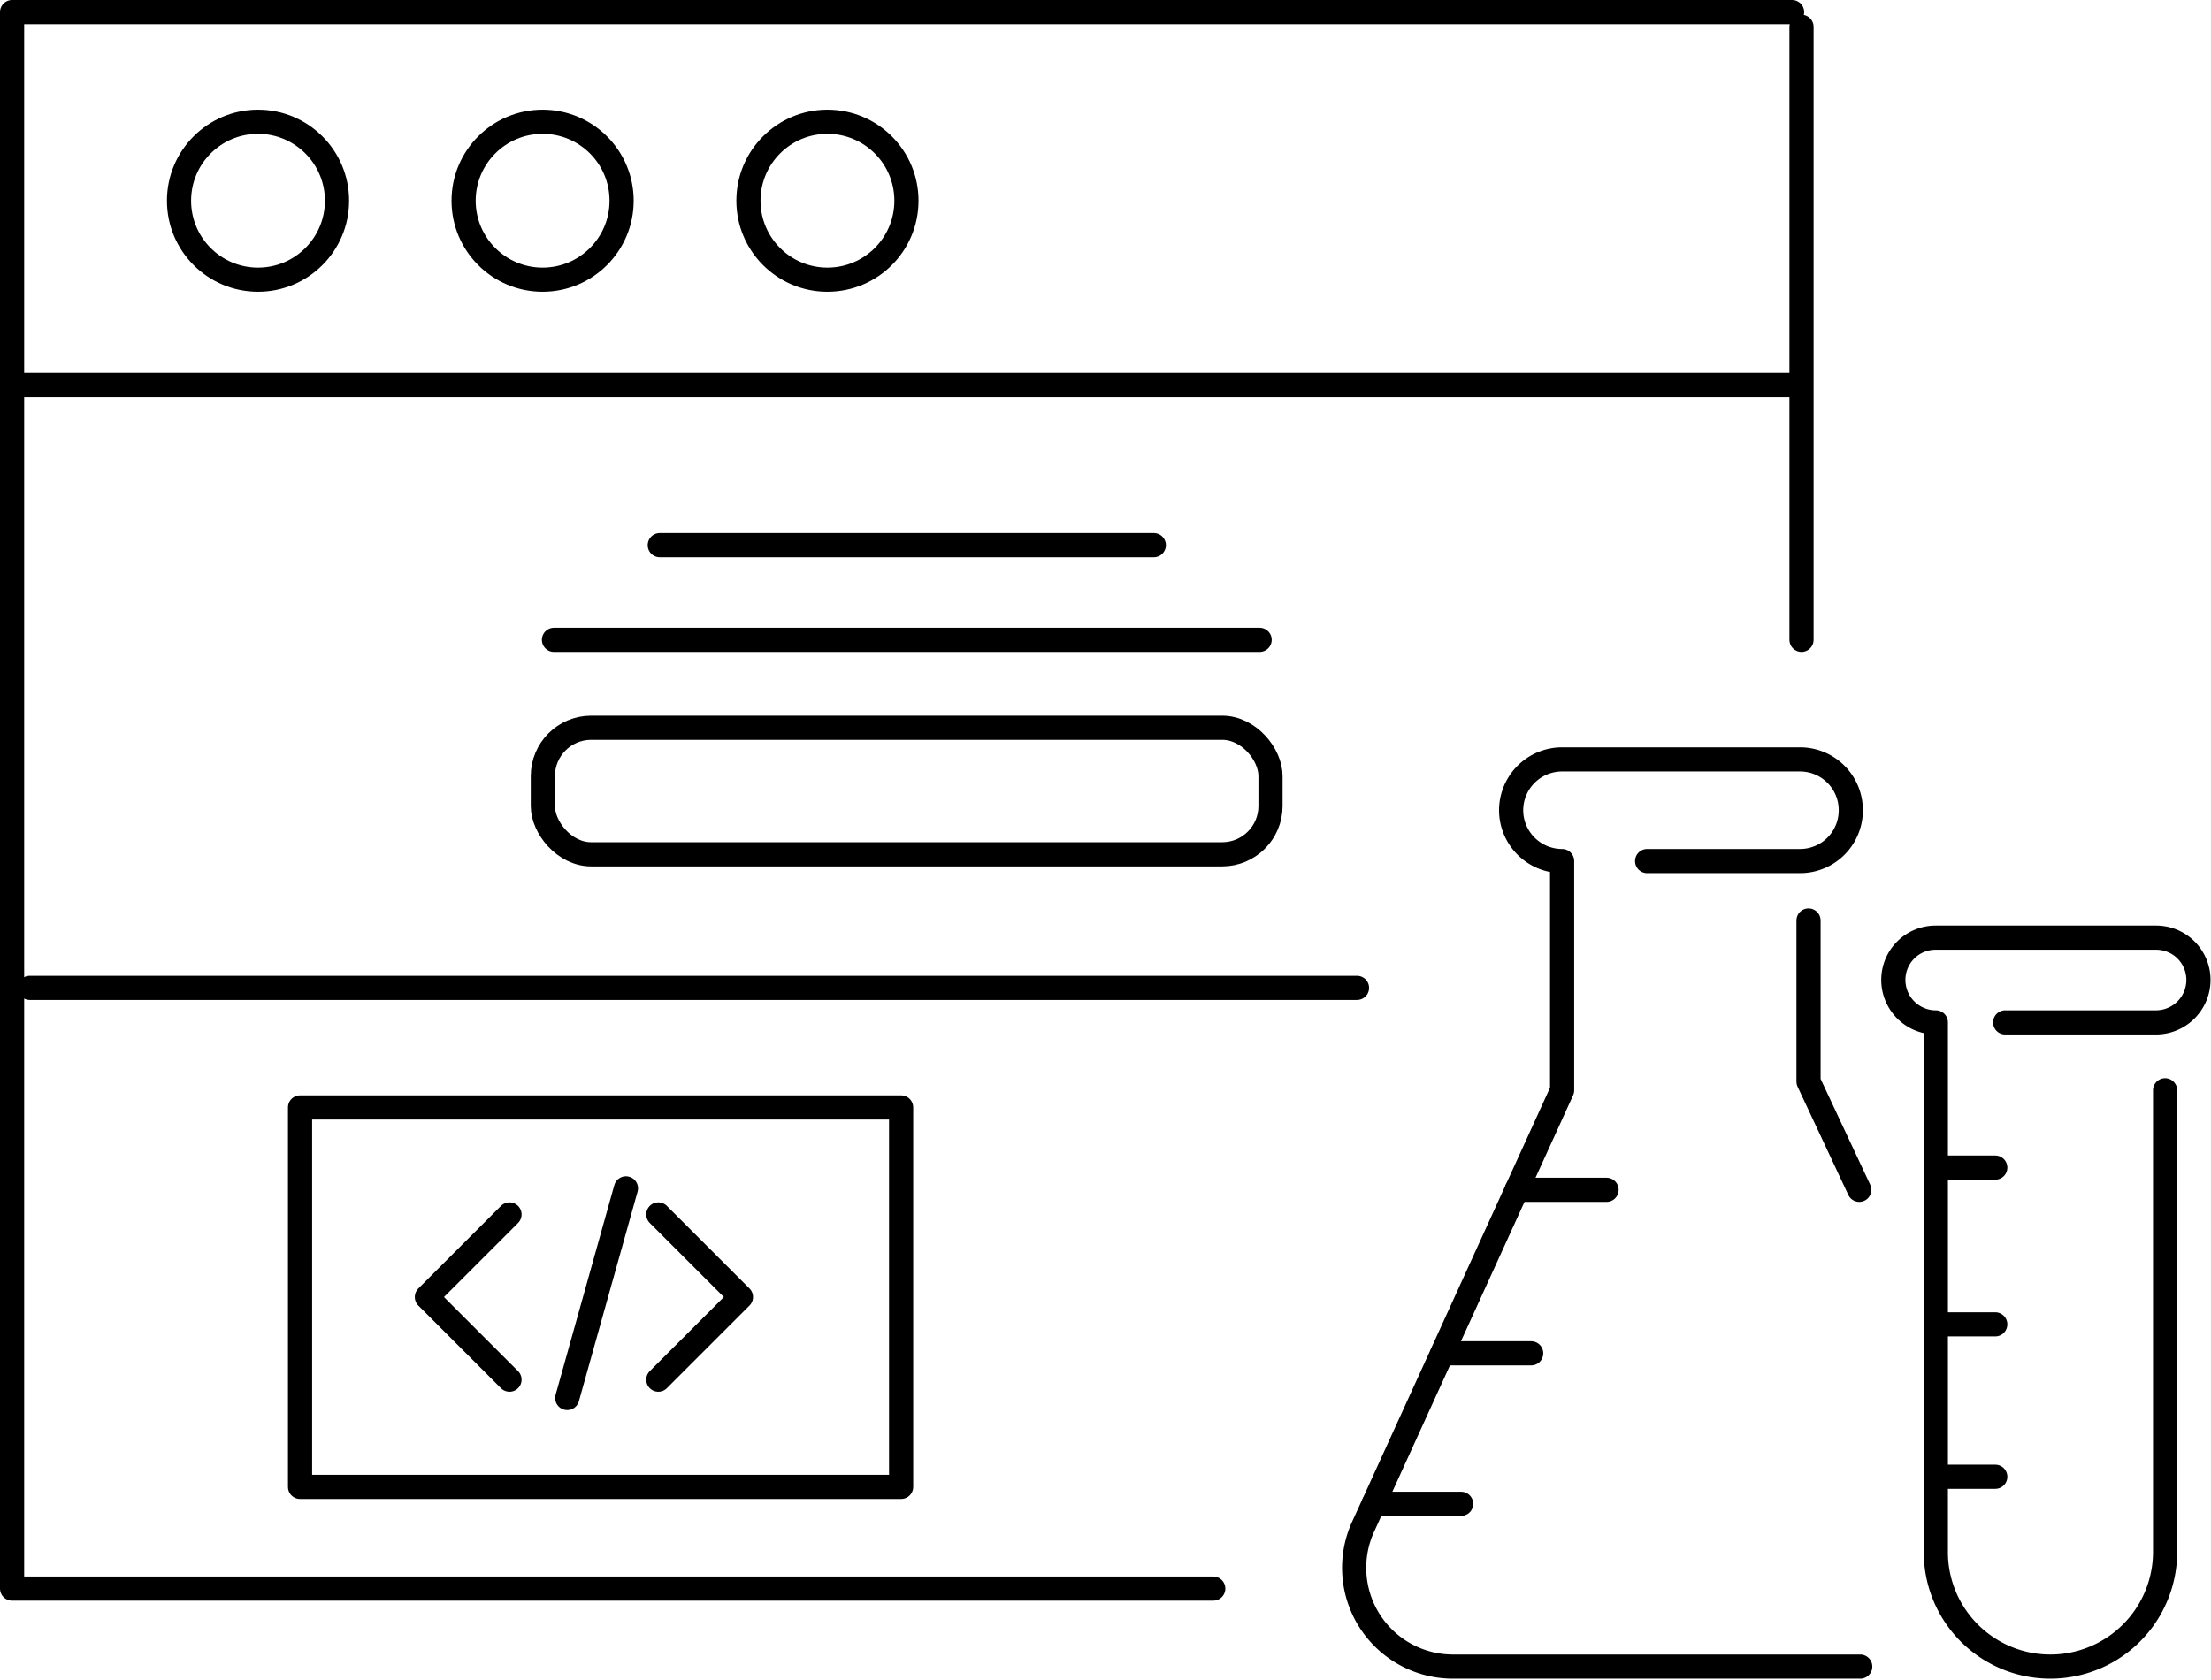 <svg xmlns="http://www.w3.org/2000/svg" viewBox="0 0 91.52 69.54"><defs><style>.cls-1{fill:none;stroke:#000;stroke-linecap:round;stroke-linejoin:round;}</style></defs><g id="Layer_2" data-name="Layer 2"><g id="_1170px_grid" data-name="1170px grid"><line class="cls-1" x1="25.91" y1="49.2" x2="23.48" y2="57.88"/><polyline class="cls-1" points="27.25 50.28 30.67 53.7 27.25 57.12"/><polyline class="cls-1" points="21.09 50.28 17.67 53.7 21.09 57.12"/><path class="cls-1" d="M68.18,35.65H74.5a2.1,2.1,0,0,0,2.11-2.11h0a2.1,2.1,0,0,0-2.11-2.1H64.66a2.11,2.11,0,0,0-2.11,2.1h0a2.11,2.11,0,0,0,2.11,2.11v9.49L56.4,63.26A4.09,4.09,0,0,0,60.12,69H77"/><polyline class="cls-1" points="74.86 38.11 74.86 44.78 76.96 49.26"/><path class="cls-1" d="M83,42.33h6.26A1.76,1.76,0,0,0,91,40.57h0a1.75,1.75,0,0,0-1.76-1.75H80.13a1.75,1.75,0,0,0-1.76,1.75h0a1.76,1.76,0,0,0,1.76,1.76v22A4.74,4.74,0,0,0,84.87,69h0a4.75,4.75,0,0,0,4.75-4.74V45.14"/><line class="cls-1" x1="62.78" y1="49.26" x2="66.5" y2="49.26"/><line class="cls-1" x1="59.7" y1="56.03" x2="63.38" y2="56.03"/><line class="cls-1" x1="56.86" y1="62.26" x2="60.48" y2="62.26"/><line class="cls-1" x1="80.13" y1="48.34" x2="82.59" y2="48.34"/><line class="cls-1" x1="80.13" y1="54.83" x2="82.59" y2="54.83"/><line class="cls-1" x1="80.13" y1="61.14" x2="82.59" y2="61.14"/><line class="cls-1" x1="74.57" y1="26.49" x2="74.57" y2="1.11"/><path class="cls-1" d="M74.18.5H.5V65.77H50.22"/><line class="cls-1" x1="74.18" y1="15.94" x2="0.5" y2="15.94"/><line class="cls-1" x1="27.31" y1="22.57" x2="47.76" y2="22.57"/><line class="cls-1" x1="22.93" y1="26.49" x2="52.14" y2="26.49"/><line class="cls-1" x1="1.23" y1="40.9" x2="56.17" y2="40.9"/><circle class="cls-1" cx="10.68" cy="8.31" r="3.27"/><circle class="cls-1" cx="22.46" cy="8.31" r="3.27"/><circle class="cls-1" cx="34.25" cy="8.31" r="3.27"/><rect class="cls-1" x="22.47" y="30.13" width="30.12" height="5.24" rx="2"/><rect class="cls-1" x="12.42" y="45.85" width="24.88" height="15.71"/></g></g></svg>